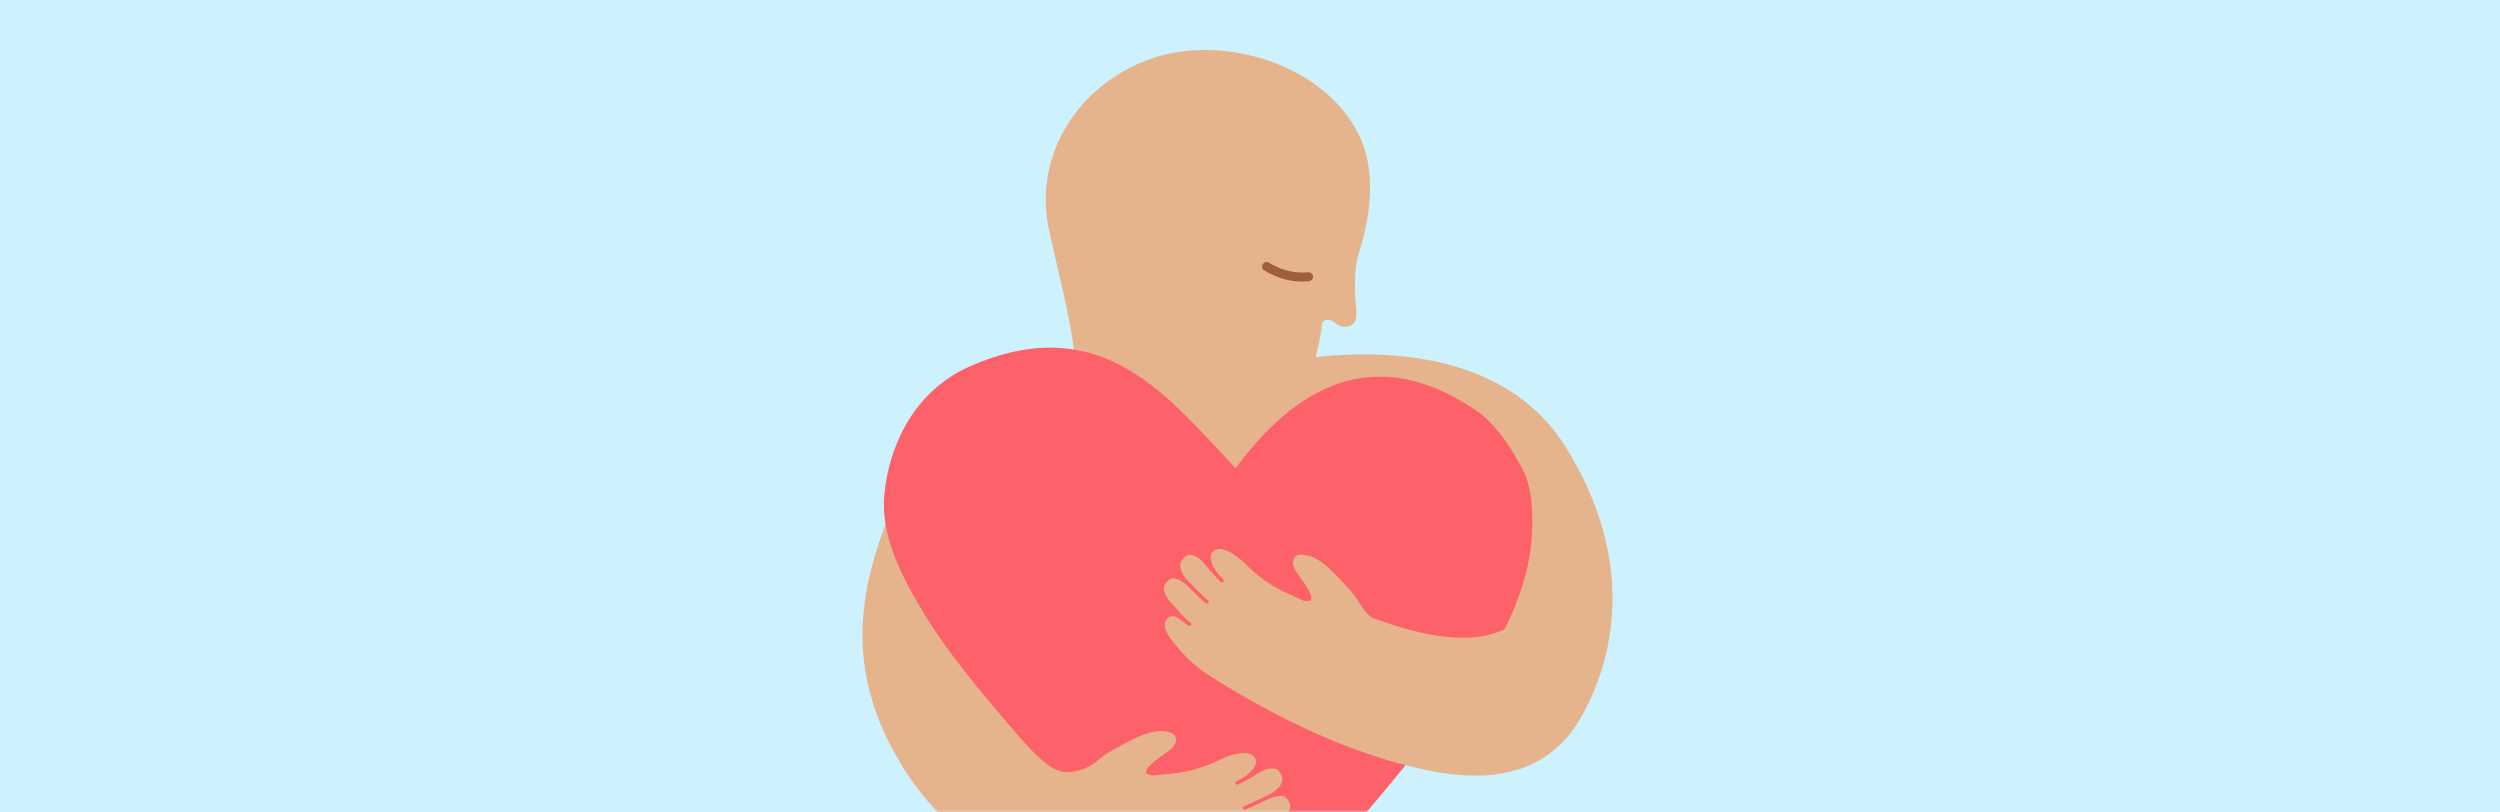 <svg width="400" height="130" viewBox="0 0 400 130" fill="none" xmlns="http://www.w3.org/2000/svg">
<rect width="400" height="130" fill="#CDF1FD"/>
<mask id="mask0_1604_6202" style="mask-type:alpha" maskUnits="userSpaceOnUse" x="0" y="0" width="400" height="130">
<rect width="400" height="130" fill="#C4C4C4"/>
</mask>
<g mask="url(#mask0_1604_6202)">
<path d="M250.492 71.497C240.934 56.206 221.318 55.941 210.515 57.129C210.973 55.379 211.324 53.384 211.43 52.747C211.526 52.195 211.207 51.516 212.165 51.187C212.92 50.922 213.644 51.781 214.379 52.142C215.113 52.492 216.88 52.344 216.986 50.731C216.997 50.476 217.061 50.232 217.04 49.977C216.763 47.08 216.624 44.523 217.071 41.69C217.231 40.682 221.829 29.465 217.008 20.774C211.132 10.195 196.178 5.855 185.386 9.006C173.72 12.402 165.035 23.873 167.856 36.851C169.559 44.672 171.304 50.932 171.953 57.013C165.94 58.276 150.602 62.626 145.43 74.723C139.469 88.656 132.753 103.724 144.333 122.539C154.69 139.368 172.156 144.335 191.378 139.984C209.163 135.952 172.954 118.506 172.954 118.506C172.954 118.506 167.185 113.657 161.587 108.436C155.988 103.204 151.433 90.301 151.433 90.301L184.491 88.868L186.546 86.767C189.537 86.449 192.283 85.717 194.933 84.634L209.483 91.15L242.542 92.582C242.542 92.582 237.986 105.486 232.388 110.717C226.789 115.949 188.557 104.775 204.512 113.572C218.359 121.212 242.797 132.1 252.791 115.058C257.985 106.165 262.2 90.237 250.492 71.497Z" fill="#E5B48C"/>
<path d="M245.128 85.27C244.66 95.341 239.093 104.912 232.718 112.722C221.361 126.645 214.4 136.524 198.445 149.375C194.337 152.685 189.175 154.892 185.96 150.701C181.778 145.247 178.968 141.066 176.786 136.948C169.122 122.496 155.903 111.693 147.527 97.644C144.131 91.934 140.864 85.631 141.502 79.031C142.194 71.858 145.888 62.7 155.201 58.614C176.254 49.372 186.865 63.443 197.7 74.914C205.183 64.812 217.912 53.203 236.251 65.724C239.338 67.825 242.127 72.091 243.787 75.434C245.149 78.203 245.277 82.193 245.128 85.27Z" fill="#FD626A"/>
<path d="M199.256 129.533C199.192 129.554 199.149 129.565 199.118 129.565C198.958 129.565 198.83 129.427 198.83 129.268C198.83 129.119 198.947 129.034 199.086 128.981C199.352 128.886 201.214 128.048 203.098 127.103C203.577 126.859 204.035 126.551 204.418 126.169C205.174 125.405 205.578 124.418 204.503 123.251C204.28 123.007 203.875 122.933 203.396 122.954C202.79 122.986 202.215 123.198 201.704 123.516C199.937 124.599 198.213 125.522 197.989 125.554C197.968 125.554 197.957 125.554 197.936 125.554C197.798 125.554 197.681 125.458 197.649 125.32C197.617 125.172 197.723 125.055 197.862 124.981C197.936 124.949 198.17 124.832 198.511 124.652C199.086 124.344 199.628 123.962 200.075 123.495C200.746 122.805 201.214 122.031 200.821 121.341C200.342 120.513 199.639 120.428 198.692 120.503C197.745 120.577 196.276 121.001 195.424 121.437C192.646 122.869 189.56 123.707 186.43 123.888C185.43 123.941 184.217 124.355 183.429 123.739C182.982 123.007 185.1 121.458 186.111 120.779C187.91 119.558 188.165 119.007 188.144 118.327C188.133 117.723 187.889 117.139 186.005 116.98C183.482 116.757 179.778 119.091 177.554 120.291C175.712 121.277 175.052 122.88 171.817 123.442C169.773 123.803 168.017 123.506 163.366 118.211C161.152 115.696 157.001 133.916 158.587 135.03C164.281 139.041 165.952 140.134 173.882 141.185C177.681 141.683 185.143 141.726 189.198 141.248C193.242 140.771 197.51 139.964 200.98 137.831C202.076 137.163 205.536 135.412 204.035 133.544C203.907 133.385 203.748 133.29 203.556 133.226C203.258 133.13 202.928 133.152 202.63 133.247C201.544 133.597 200.735 133.831 200.65 133.852C200.618 133.863 200.597 133.863 200.565 133.863C200.437 133.863 200.32 133.778 200.288 133.65C200.246 133.491 200.331 133.332 200.491 133.29C200.501 133.29 200.682 133.205 200.884 133.12C201.395 132.897 201.927 132.685 202.385 132.43C203.481 131.846 204.833 131.178 205.27 130.796C205.94 130.212 207.196 129.289 205.855 127.719C205.238 126.997 203.503 127.559 202.768 127.92C202.587 128.005 202.257 128.164 201.853 128.345C200.757 128.875 199.809 129.31 199.373 129.469C199.299 129.523 199.267 129.533 199.256 129.533Z" fill="#E5B48C"/>
<path d="M209.358 43.567C207.091 43.79 204.93 43.196 203.004 42.018C202.205 41.53 201.482 42.771 202.269 43.259C204.387 44.565 206.857 45.254 209.358 45.01C209.741 44.968 210.082 44.703 210.082 44.289C210.082 43.928 209.752 43.535 209.358 43.567Z" fill="#9F5E3E"/>
<path d="M246.18 94.525C241.625 106.24 226.468 101.422 219.454 98.801C217.762 97.453 217.485 96.053 216.314 94.79C214.611 92.943 211.887 89.548 209.439 88.932C207.608 88.476 207.193 88.943 206.98 89.505C206.746 90.142 206.799 90.747 208.098 92.477C208.821 93.442 210.311 95.586 209.652 96.127C208.715 96.445 207.704 95.671 206.788 95.299C203.925 94.132 201.318 92.36 199.178 90.142C198.529 89.463 197.305 88.572 196.443 88.189C195.538 87.786 194.825 87.606 194.08 88.253C193.527 88.741 193.644 89.526 193.984 90.322C194.272 91.001 194.697 91.617 195.198 92.158C195.453 92.424 195.623 92.604 195.677 92.646C195.815 92.721 195.857 92.901 195.772 93.039C195.719 93.134 195.623 93.177 195.517 93.177C195.464 93.177 195.41 93.166 195.368 93.134C195.176 93.028 193.846 91.606 192.537 90.004C192.153 89.537 191.685 89.155 191.132 88.932C190.695 88.752 190.291 88.699 189.993 88.847C188.62 89.601 188.673 90.641 189.109 91.596C189.344 92.094 189.674 92.54 190.057 92.933C191.536 94.45 193.016 95.872 193.228 96.01C193.378 96.063 193.441 96.212 193.388 96.371C193.346 96.488 193.229 96.562 193.101 96.562C193.069 96.562 193.037 96.562 193.005 96.551C192.984 96.541 192.941 96.519 192.888 96.477C192.877 96.477 192.856 96.456 192.803 96.413C192.441 96.127 191.696 95.405 190.834 94.556C190.514 94.249 190.248 93.983 190.11 93.845C189.535 93.272 188.088 92.179 187.268 92.657C185.501 93.697 186.374 94.981 186.821 95.745C187.098 96.222 188.183 97.273 188.95 98.207C189.365 98.706 189.833 99.162 190.365 99.544C190.451 99.607 190.493 99.639 190.504 99.639C190.631 99.735 190.663 99.915 190.578 100.043C190.525 100.117 190.429 100.17 190.344 100.17C190.291 100.17 190.227 100.149 190.174 100.117C190.099 100.064 189.418 99.586 188.513 98.907C188.258 98.716 187.96 98.589 187.641 98.589C187.438 98.589 187.257 98.631 187.087 98.737C185.076 100.011 187.758 102.77 188.567 103.757C190.014 105.518 191.749 107.004 193.718 108.245C222.285 126.242 238.134 123.908 238.134 123.908L252.226 96.138L246.18 94.525Z" fill="#E5B48C"/>
</g>
</svg>
